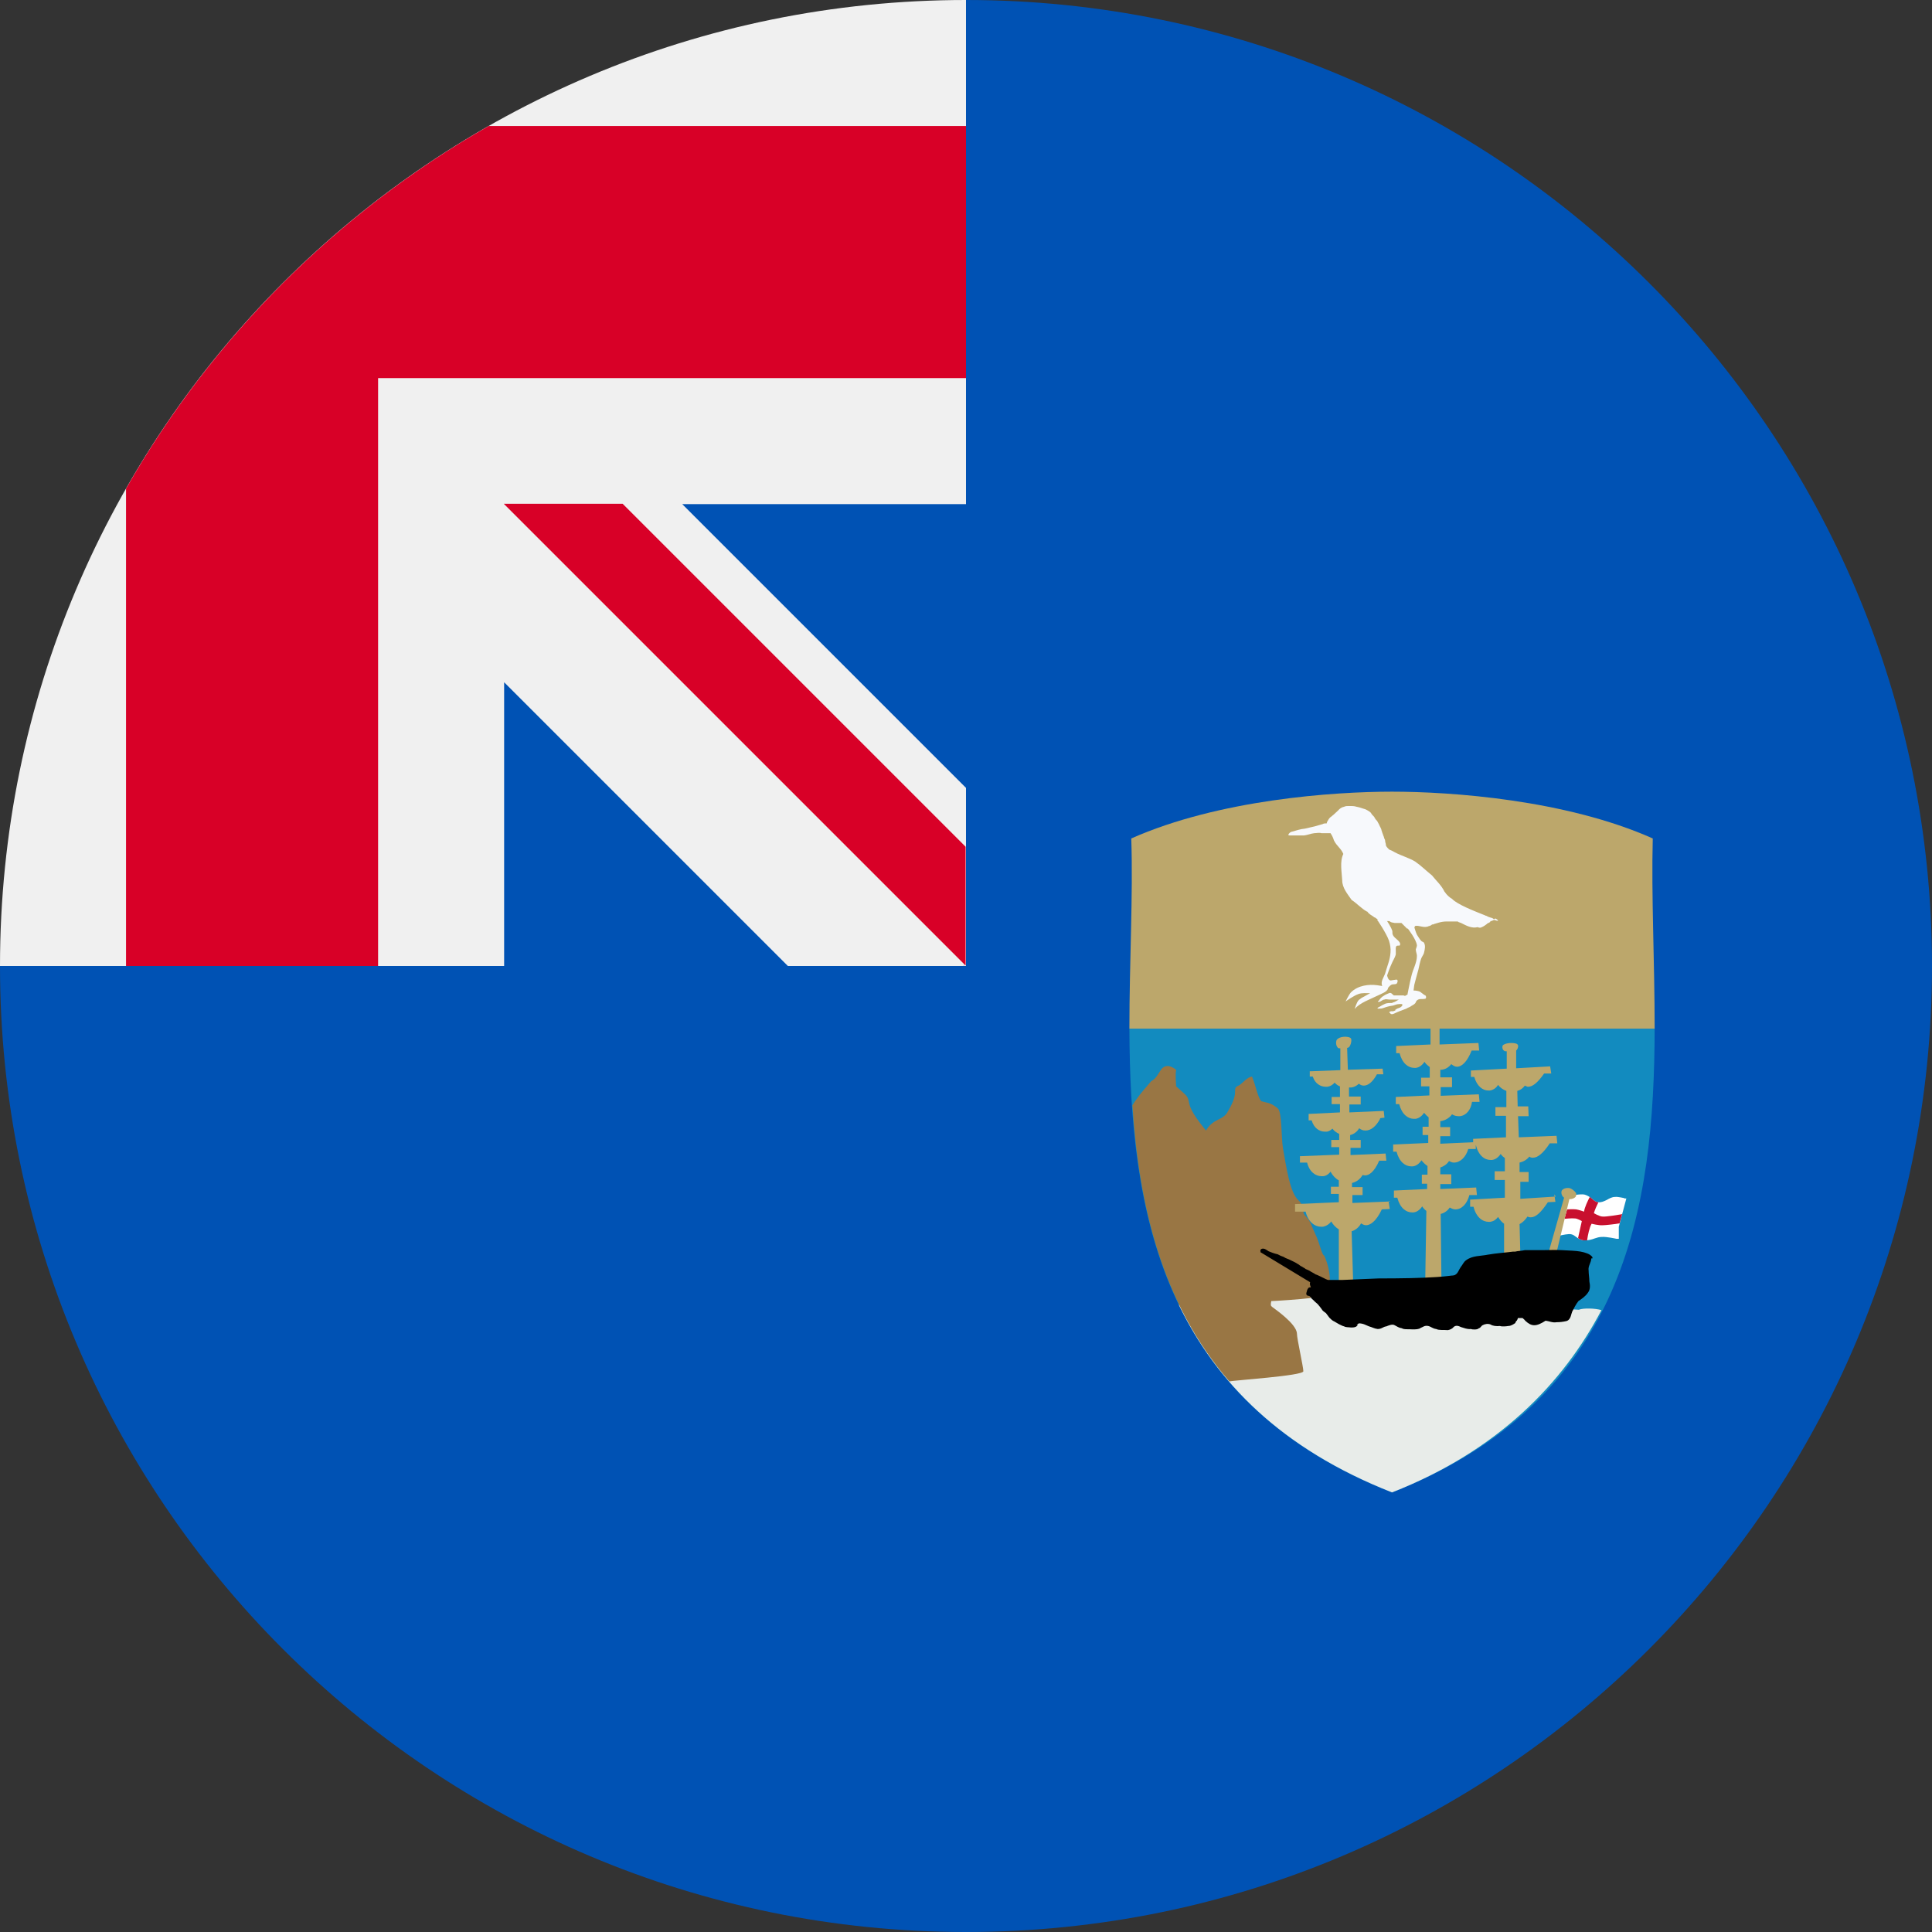 <?xml version="1.0" encoding="UTF-8"?>
<svg xmlns="http://www.w3.org/2000/svg" version="1.1" viewBox="0 0 512 512">
  <rect x="0" y="0" width="512" height="512" fill="#333333" stroke="none"/>
  <defs>
    <style>
      .cls-1 {
        fill: #0052b4;
      }

      .cls-2 {
        fill: #128bbf;
      }

      .cls-3 {
        fill: #d80027;
      }

      .cls-4 {
        fill: #fff;
      }

      .cls-5 {
        fill: #997644;
      }

      .cls-6 {
        fill: #f0f0f0;
      }

      .cls-7 {
        fill: #c8102e;
      }

      .cls-8 {
        fill: #bca76b;
      }

      .cls-9 {
        fill: #e8ece9;
      }

      .cls-10 {
        fill: #f7f9fc;
      }
    </style>
  </defs>
  <!-- Generator: Adobe Illustrator 28.7.1, SVG Export Plug-In . SVG Version: 1.2.0 Build 142)  -->
  <g>
    <g id="Layer_1">
      <path class="cls-1" d="M512,256c0,141.4-114.6,256-256,256S0,397.4,0,256C0,256.1,256,0,256,0c141.4,0,256,114.6,256,256Z"/>
      <g>
        <path class="cls-6" d="M256,0h0,0Z"/>
        <path class="cls-6" d="M255.3,256h.7v-.7c-.2.2-.5.5-.7.7Z"/>
        <path class="cls-6" d="M256,133.6V0h0C114.6,0,0,114.6,0,256h133.6v-75.2l75.2,75.2h46.5c.2-.2.5-.5.7-.7v-46.5l-75.2-75.2h75.2Z"/>
      </g>
      <g>
        <path class="cls-3" d="M129.5,33.4c-40,22.8-73.3,56.1-96.1,96.1v126.5h66.8V100.2h0s155.8,0,155.8,0V33.4h-126.5Z"/>
        <path class="cls-3" d="M256,224.5l-91-91s-31.5,0-31.5,0h0s122.4,122.4,122.4,122.4h0v-31.5Z"/>
      </g>
      <g>
        <path class="cls-2" d="M438.5,272.6c-.1,47.4-7.7,98.6-69.6,122.9-61.9-24.3-69.4-75.5-69.6-122.9h139.1Z"/>
        <path class="cls-9" d="M368.9,395.5c28.1-11,45.4-29,55.5-48.3-1.6-.5-4.8-.6-6-.1-1.5,0-59.8-4.4-66.7-6.9-6-2.2-28.7,1.8-39.3,5.6,9.9,20.4,27,38.1,56.5,49.7h0Z"/>
        <path class="cls-8" d="M438.5,272.6c0-17.9-.9-35.2-.5-50.4-23.1-10.3-53.6-12.4-69.1-12.4s-45.9,2.1-69.1,12.4c.5,15.2-.5,32.6-.5,50.4h139.1Z"/>
        <path class="cls-5" d="M350.7,332.6c-.8-1.4-1-3.2-2.1-5.5-1.2-2.5-1.1-3.1-2.4-4.6-.4-.4-.8-.8-.8-1.6,0-.8-.4-2-1.3-2.8-2.3-2.1-3.2-8.8-4.1-13.8-.5-2.9-.2-9.6-1.4-10.6-2.1-1.7-3-1.4-4.4-1.9-1-1.4-1.4-4.1-2.4-6.5-1.4.2-2.4,1.7-3.4,2.3-1,.5-1.1.5-1.1,1.9s-.8,3.2-2.1,5.4c-1.4,2.1-3.7,1.5-5.6,4.7-4.2-5.1-4.3-6.5-4.6-7.9-.3-1.4-1-1.7-3.3-3.8,0-.6-.3-3,0-4.4-1.8-1.4-3-1.2-3.9-.2-.8,1.1-1.4,2.6-2.7,3.2-.8,1-3.1,3.4-5,6.4,1.7,26.3,7.7,52.4,25.7,73.2h0c.9-.3,19.6-1.5,19.6-2.7s-1.7-8.6-1.7-10c-.1-2.6-6-6.6-6.5-7-.5-.4-.5-.5-.3-1.6.9,0,8.2-.5,10.3-.8.8-.6,2.1-1.3,3.4-2,1.4-.8,1.7-1.1,1.8-2.1.2-2.7-.8-5.8-1.5-7.2Z"/>
        <path class="cls-4" d="M430.4,317.5c-.2,0-1.6-.4-2.4-.3-.8,0-1.5.4-2.2.8-.8.4-1.5.7-2.3.6-.6,0-1.1-.5-1.6-.9-.6-.5-1.2-.9-1.9-1.1-.8-.2-2,0-3,.1h-.6s0,.1,0,.1c-.5,0-.9.2-1,.2h-.3c0,0-2.7,10.7-2.7,10.7l.7-.2c.9-.2,2.7-.6,3.3-.4.5.1.9.4,1.3.7.5.4,1.1.7,1.8.9.2,0,.5,0,.7,0,.8,0,1.6-.2,2.4-.5.6-.2,1.2-.4,1.9-.4,1.3-.1,3.9.5,3.9.5h.6c0,.1,0-3.2,0-3.2l2-7.5h-.5ZM416,317.8l-2.4,8.7s0,0,0,0l2.4-8.7s0,0,0,0ZM415.7,317.8s0,0,0,0l-2.2,8.6s0,0,0,0l2.2-8.6Z"/>
        <path class="cls-7" d="M429.7,321.8c-.6.1-4.1.7-5,.6-.8,0-2.3-.9-2.3-.9.2-.8.8-2.1,1.2-2.9,0,0,0,0-.1,0-.6,0-1.1-.5-1.6-.9-.2-.2-.4-.3-.6-.5-.5,1-1.4,2.8-1.5,3.9,0,0-1.4-.5-2.1-.6-.8-.1-2.4,0-2.4,0h0s-.7,2.5-.7,2.5c0,0,1.9-.2,2.8-.1.6,0,1.8.7,1.8.7l-1,4.5c.4.3.9.5,1.4.6.2,0,.5,0,.7,0s.2,0,.3,0c.2-1.4.6-3.4,1.2-4.4,0,0,1.9.5,3,.4.6,0,3.4-.3,4.4-.5l.7-2.5Z"/>
        <path class="cls-8" d="M417.6,316.1c-.3-.5-1-1-1.5-1.2-.8-.2-1.8,0-2.2.6-.3.6,0,1.5.6,1.9l-4,14.1h2.1c0,0,3.3-13.7,3.3-13.7.7,0,1.6-.3,1.8-.9,0-.2,0-.5,0-.7Z"/>
        <g>
          <path class="cls-8" d="M412.3,317.1l-9.4.6v-4.5c-.1,0,2.2,0,2.2,0v-2.6c-.1,0-2.4,0-2.4,0v-2.5c.9-.2,1.9-.7,2.6-1.6.2.2.5.3.8.3,0,0,.2,0,.2,0,1.2,0,2.7-1.2,4.4-3.8h1.8c0,0,.2,0,.2,0l-.2-2-10,.4-.2-5.6h2.8s-.1-2.6-.1-2.6h-2.8c0,0-.1-4.1-.1-4.1.8-.2,1.5-.7,2-1.4.2.1.5.2.7.3,0,0,.1,0,.2,0,1.2,0,2.6-1.2,4.2-3.5h1.9c0,0-.3-1.9-.3-1.9l-9,.5v-4.7c-.1,0,0,0,0,0,.3-.2.6-.9.5-1.3,0-.2-.2-.4-.4-.5h0c-.8-.3-2.6-.3-3.5.3-.3.2-.3.7-.2,1,.1.4.4.6.7.7h.2c0,0,.1,0,.2,0v4.6s-9.5.5-9.5.5v1.7c0,0,.9,0,.9,0,.7,2.5,2.3,3.6,3.7,3.6s.3,0,.4,0c.8-.1,1.7-.6,2.2-1.5.6.8,1.4,1.3,2.2,1.6v4.3s-2.9,0-2.9,0v2.3s2.8,0,2.8,0v5.7s-8.5.4-8.5.4h-.2s0,.9,0,.9l-8.7.4v-2s2.6,0,2.6,0v-2.4c0,0-2.6,0-2.6,0v-1.6s.1,0,.2,0c1.1-.2,2.2-.8,2.9-1.8.6.4,1.2.5,1.8.5s.2,0,.3,0c1.7-.2,2.9-1.7,3.2-3.8h1.8c0,0,.2,0,.2,0l-.2-2-10.1.4v-2.3s3,0,3,0v-2.6c0,0-3.1,0-3.1,0v-2c0,0,.2,0,.3,0,1-.1,1.9-.6,2.6-1.5.5.4,1,.7,1.5.7,0,0,0,0,0,0,1.4,0,2.8-1.5,3.9-4.3h1.8c0,0,.2,0,.2,0l-.2-2-10.3.4v-4.1s0-.2,0-.2h-2.4s0,4.3,0,4.3l-8.9.4h-.2s0,1.9,0,1.9h.9c.7,2.7,2.3,3.9,3.9,3.9s.2,0,.4,0c.9-.1,1.7-.7,2.3-1.6.4.6.9,1,1.4,1.4v2.8s-2.3,0-2.3,0v2.3s2.2,0,2.2,0v2.4s-8.7.4-8.7.4h-.2s0,1.9,0,1.9h.9c.7,2.7,2.3,3.9,3.9,3.9s.2,0,.4,0c.9-.1,1.7-.7,2.3-1.6.4.5.8.9,1.2,1.2v2.5s-1.6,0-1.6,0v2.2s1.5,0,1.5,0v2.1s-9.1.4-9.1.4h-.2s0,1.9,0,1.9h.9c.7,2.7,2.3,3.9,3.9,3.9s.2,0,.4,0c.9-.1,1.7-.7,2.3-1.6.5.6,1,1.1,1.6,1.5v2.3s-1.5,0-1.5,0v2.4s1.4,0,1.4,0v1.4s-8.6.4-8.6.4h-.2s0,1.9,0,1.9h.9c.7,2.7,2.3,3.9,3.9,3.9s.2,0,.4,0c.9-.1,1.7-.7,2.3-1.6.3.5.7.9,1.1,1.2l-.3,18.8v.2s4.3-.3,4.3-.3l-.2-17.9c.9-.2,1.8-.8,2.4-1.7.5.3,1,.5,1.5.5s0,0,0,0c1.7,0,3.1-1.5,3.7-3.8h1.8c0,0,.2,0,.2,0l-.2-2-9.5.4v-1.3s2.9,0,2.9,0v-2.6c0,0-2.9,0-2.9,0v-1.8c.9-.3,1.7-.8,2.3-1.7.4.2.9.4,1.3.4s0,0,0,0c1.7,0,3.2-1.5,3.8-3.6h1.8c0,0,.2,0,.2,0v-1.1c-.1,0,0,0,0,0,.7,2.8,2.3,4,3.9,4s.2,0,.4,0c.9-.1,1.7-.7,2.3-1.6.3.5.7.8,1.1,1.1v3.5s-2.7,0-2.7,0v2.3s2.7,0,2.7,0v4.7s-9,.5-9,.5h-.2s0,1.9,0,1.9h.9c.7,2.8,2.4,4,4,4s.3,0,.4,0c.8-.1,1.5-.5,2.1-1.3.5.8,1,1.4,1.6,1.8v7.9s0,.2,0,.2l4.3-.3-.2-7.7c.8-.4,1.5-1.1,2.1-2,.2.1.5.2.7.2,0,0,.1,0,.2,0,1.3,0,2.7-1.3,4.5-4h0s2-.1,2-.1l-.3-2Z"/>
          <path class="cls-8" d="M368.5,318.4l-10.1.4v-2.1c0,0,2.7,0,2.7,0v-2.1c0,0-2.8,0-2.8,0v-1.1c1.3-.3,2.2-1.1,2.8-2.1.2,0,.4.1.6.1,0,0,0,0,0,0,1,0,2.4-.7,3.8-3.9h1.9c0,0-.2-1.9-.2-1.9l-9.3.4v-1.9c0,0,2.7,0,2.7,0v-2.1c0,0-2.8,0-2.8,0v-1.3c.9-.2,1.8-.8,2.4-1.8.5.4,1,.6,1.6.6,0,0,0,0,.1,0,1.4,0,2.8-1.1,3.9-3.2h-.2c0-.1,1.3-.2,1.3-.2l-.2-1.8-9.1.4v-2.1c0,0,3,0,3,0v-2.1c0,0-3.1,0-3.1,0v-2.4c.1,0,.4,0,.6,0,.8-.1,1.5-.5,2-1,.4.3.8.5,1.3.5,0,0,0,0,0,0,1.2,0,2.4-1,3.5-3h1.7c0,0-.2-1.5-.2-1.5l-9.2.3-.2-5.8c.3,0,.5-.2.6-.3.3-.4.6-1.3.5-1.9,0-.3-.2-.4-.3-.5-.8-.4-2.7-.4-3.5.5-.3.4-.3,1.3,0,1.8.2.4.4.5.5.5h.2c0,0,.2,0,.2,0v5.8s-7.9.3-7.9.3h-.2s0,1.4,0,1.4h.8c.6,1.9,2.1,2.7,3.4,2.7s.3,0,.5,0c.7-.1,1.4-.5,1.9-1.1.4.5.9.8,1.4,1v2.8s-2.2,0-2.2,0v1.9s2.2,0,2.2,0v2.2s-8.3.4-8.3.4v1.7s.8,0,.8,0c.6,2.1,2.1,3,3.5,3s.3,0,.4,0c.6,0,1.2-.4,1.6-.8.5.7,1.2,1.1,1.8,1.4v1.6s-2.1,0-2.1,0v1.9s2.1,0,2.1,0v2s-10.2.4-10.2.4h-.2s0,1.7,0,1.7h1.9c.6,2.5,2.3,3.6,3.8,3.6s.3,0,.4,0c.7,0,1.5-.5,2-1.2.6,1.1,1.4,1.9,2.2,2.3v1.7s-2.1,0-2.1,0v1.9s2.1,0,2.1,0v2.2s-11.6.5-11.6.5v2s2.8,0,2.8,0c.7,2.8,2.5,4,4.1,4s.3,0,.4,0c.8-.1,1.7-.6,2.3-1.4.5.9,1.2,1.6,2,2.1v14.2s0,.2,0,.2l3.8-.3-.4-13.6c1-.3,1.9-1,2.5-2.1.4.3.9.5,1.3.5,0,0,0,0,0,0,1,0,2.6-.8,4.2-4.2h-.1c0,0,2.2-.1,2.2-.1l-.3-2.1ZM366.4,320.7l-4.4.2s0,0,0,0l4.4-.2s0,0,0,0ZM365.6,296.6l-4.7.2s0,0,0,0l4.8-.2s0,0,0,0Z"/>
        </g>
        <path d="M421.5,332.6c-2.2-1.3-5.1-1.1-7.6-1.3-1.7-.1-3.4,0-5.1,0-.5,0-1.1,0-1.6,0-1,0-2.1,0-3.1,0-.8.2-1.9.2-2.6.4-.2,0-.4,0-.6,0-2.3.3-4.3.4-6.6.8-1.9.4-4.1.2-5.8,1.5-.6.4-.9,1.2-1.4,1.8-.5.7-.7,1.6-1.4,2-.4.3-1,.2-1.5.3-2.3.3-4.5.4-6.8.5-4,.2-12.1.2-12.1.2l-9.5.4h-3.9c0,0,0,0,0,0h0l-.5-.2c-.8-.4-2.4-1.2-2.8-1.3-.4-.3-.7-.4-1.2-.7-.4-.3-.9-.5-1.4-.7-.3-.3-.7-.4-.9-.6-.6-.2-.8-.6-1.3-.8-.4-.3-1.1-.6-1.7-.9-.7-.4-1.4-.5-1.9-.9-.6-.2-1.1-.4-1.6-.7-.9-.2-1.7-.5-2.4-.8-.5-.3-.9-.7-1.5-.7-.7,0-.8.6-.6.9-.1,0-.2,0-.3-.1l13.4,8.1c-.2.7.1.9.2,1.4,0,0-.2-.1-.4,0,0,0-.2,0-.2.1-.2,0-.2.5-.2.2-.2.3-.3.8-.3.8-.2.5-.2,1,.4,1.1.6,0,.7.7,1.2,1,.4.4.9.9,1.3,1.2.4.5.7.8,1.1,1.4.2.4.7.7,1.1,1,.3.4.6.8.9,1.2.4.4.8.8,1.3,1,.4.2.8.5,1.2.7.5.2.9.5,1.4.6.5.3,1.2.2,1.8.3.6,0,1.2,0,1.6-.4.4-.3.1-.3-.1-.3.2-.1.4-.2.6-.4,1.2,0,1.9.5,2.7.8.8.2,1.4.6,2.3.7,1.1,0,1.4-.6,2.3-.7.5-.2,1.6-.7,2.2-.3.6.3,1.1.7,1.9.8.6.4,1.8.2,2.8.3.9,0,1.7,0,2.2-.4.6-.2,1-.7,2-.5.8.2,1.2.7,2.1.8.8.4,2.1.2,3.1.3.6-.1,1.2-.4,1.5-.8.6-.6,1.4-.3,2,0,.8.2,1.5.6,2.6.5.5.2,1.8.2,2.1-.2.5-.1.6-.6,1-.8.5-.3,1.4-.5,2.1-.2.6.4,1.6.5,2.5.4.5.2,1.7.1,2.2,0,.7,0,1.3-.4,1.9-.8,0,0,0,0,0-.1,0,0,0,0,0-.1h.1c0-.2.1-.3.2-.4h.1c0-.2.1-.3.2-.4,0,0,0-.1,0-.2,0,0,0,0,.1-.1,0,0,.1,0,.2,0,0,0,.1,0,.2,0,0,0,.2,0,.2,0h.2c0,0,.2,0,.2,0,0,0,.1,0,.2,0,.2.2.5.4.7.7,1.7,1.6,2.9,1.6,5.4,0,.9.1,1.9.6,2.9.4.9,0,1.7-.1,2.6-.3.8-.2,1.1-1,1.3-1.7,0,0,0,0,.1,0h-.1c0-.2.2-.5.2-.7.5-1,1-2,1.7-2.9.9-.6,1.9-1.3,2.5-2.2.7-.9.6-2,.4-3,0-1-.2-1.9-.2-2.9-.2-1.2.7-2.1.7-3.2.1,0,.2,0,.3,0,.2-.4-.5-.9-.9-1.1Z"/>
        <g>
          <path class="cls-10" d="M395.9,243.6c-.3-.3-.7-.4-1.1-.5-.3-.1-.6-.2-.9-.4,0,0-.2,0-.3-.1,0,0,0,0,0,0-3-1.2-7.4-2.9-8.8-4.4-.7-.4-1.2-.9-1.7-1.5,0-.1-.2-.3-.3-.4-.8-1.7-2.2-2.9-3.3-4.3-1.5-1.2-2.9-2.6-4.5-3.7-1.7-1-3.6-1.5-5.3-2.4-.5-.3-.9-.5-1.4-.7,0,0-.1,0-.2-.1,0,0,0,0,0,0h0c-.3-.3-.6-.6-.8-1,0-.3-.1-.7-.2-1,0-.4-.1-.7-.3-1,0-.3-.2-.6-.3-.9,0,0,0-.2-.1-.3-.1-.3-.2-.6-.3-.9,0-.3-.2-.5-.3-.8-.2-.3-.3-.7-.5-1-.2-.3-.3-.7-.6-.9,0,0,0,0-.1-.1,0-.1-.2-.3-.3-.4,0-.1,0-.2-.2-.4-.3-.3-.6-.6-.8-1-.3-.3-.6-.5-1-.7-.3-.2-.6-.3-1-.4-.6-.2-1.2-.4-1.8-.5-.6-.2-1.2-.2-1.7-.2-.1,0-.3,0-.4,0h0c-.4,0-.8,0-1.2.2-.6.1-1.2.5-1.6,1,0,0,0,0,0,0-.4.4-.9.8-1.3,1.2-.2.1-.3.3-.5.4-.3.2-.6.5-.8.9h0s0,0,0,0c-.2.3-.4.6-.4.9-.4,0-.8,0-1.1.2-.7.2-1.4.4-2.1.6-.9.2-1.7.4-2.6.6-1.2.1-2.3.5-3.4.8-.5,0-1.5,1.1-.6,1,1.3,0,2.5,0,3.8,0,.9-.1,1.8-.5,2.7-.6.6,0,1.3-.2,1.9,0,.6,0,1.2,0,1.7,0,.2,0,.5,0,.7,0,.4.6.7,1.2.9,1.9.8,1.6,1.8,2,2.5,3.6-1,2-.4,4.9-.3,7,0,2,1.4,3.6,2.5,5.2,1.4.9,2.6,2.3,4.1,3.1h0s.1,0,.1,0c0,.1.2.3.3.4.3.3.5.4.8.6.3.2.5.3.7.5.3,0,.4.3.7.4,0,0,.2.2.4.2h-.4c0-.1,2.5,3.6,3.2,5.6.3,1,.5,2,.4,3.1-.1,1.9-.9,3.7-1.4,5.5-.4,1.2-1.3,2.2-.8,3.4,0,0,0,0,0,0,0,0,0,0,0,0l-1.3-.2c-2.2-.3-5.1,0-7,1.9-.6.7-1.4,2.4-1.4,2.4,0,0,2.2-1.6,3.5-2,.9-.3,2-.2,3-.2-.6.3-1.2.7-1.6.9-.4.2-.8.4-1.1.7-.2.1-.3.2-.3.2h0s0,0,0,0c-.6.6-1.1,2.4-1.1,2.4h0c1.4-1.7,4.2-2.6,6.4-3.7.8-.4,2-.8,2.4-1.6,0,0,0-.1,0-.2.1-.2.3-.4.4-.5.2-.2.4-.4.7-.5.4-.1.9,0,1.2-.2.2-.2.4-.7.2-1-.2-.2-.6,0-.9,0-.4,0-.9.3-1.2,0-.4-.2-.6-1.2-.6-1.2,0,0,.7-2.1,1.2-3.1.3-.8.9-1.6,1.1-2.5,0-.3,0-.6,0-.9,0-.5-.1-1,.2-1.3.2-.2.8,0,.9-.2.4-1.1-1.5-1.7-1.9-2.8-.2-.4,0-.9-.2-1.2-.3-.9-1.3-2.4-1.3-2.4,0,0,0,0,0,0,0,0,0,0,0,0,0,0,0,0,.1,0h.4s0,0,0,0c.2,0,.3.2.6.3.2.1.6.1.9.2h0s0,0,0,0h.9c.3,0,.6,0,.9,0l1.3,1.3h0c0,.1.2.2.4.2h0s0,0,0,0h0s2.2,2.8,2.4,4.4c0,.4-.2.7-.3,1.1,0,.6.3,1.2.3,1.7,0,1.9-1.1,3.6-1.5,5.5-.4,1.6-1,4.7-1,4.7h.1c-.2.1-.5.3-.7.4,0,0,0,0-.1,0-.1,0-.2,0-.3-.1h0s-2.6,0-2.6,0c-.4-.2-.7-.9-1.3-.6-.5.2-1,.4-1.4.7-.4.2-.8.6-1.1,1,0,.3-.9.6-.2.6.6,0,.9-.6,1.5-.6.4-.2.9,0,1.4,0,.4,0,.8,0,1.2,0,.4,0,.8,0,1.2,0-.4.2-.8.5-1.3.7-.2,0-.3.1-.5.2,0,0-.1,0-.2,0-.5,0-1.1,0-1.6.2-.5.2-1,.5-1.5.8-.3.1-.9.5-.3.5.5,0,.9,0,1.4-.2.8-.3,1.6-.5,2.4-.6.5-.1,1-.4,1.6-.4.3,0,1.2-.2.9.4-.2.3-.5.5-.8.6-.3.1-.6.2-.9.4,0,0-.1,0-.2.1,0,0,.2,0,.3,0-.3.2-.6.4-1,.4-.4-.1-1.2.2-.6.5.3.5.9.2,1.3,0,.4-.2.9-.4,1.4-.6.5-.2,1.1-.4,1.6-.6.4-.3,1-.4,1.3-.7.5-.3,1-.5,1.2-1,.1-.4.5-.7.9-.8.5-.1,1,0,1.5-.1.5,0,.4-1-.1-1-.4-.3-.8-.6-1.2-.9-.5-.2-1.1-.3-1.6-.3,0,0,0,0-.1,0l.2-1.5s.7-2.7,1.1-4.1c.2-.9.4-1.9.7-2.8.2-.6.7-1.1.8-1.7.2-.8.4-1.8,0-2.5-.1-.3-.5-.3-.7-.5-.5-.5-.8-1.1-1.2-1.7-.3-.6-.7-2-.7-2,0,0,0,0,0,0h0c0,0,0,0,0,0h.1c0-.1.1-.3.1-.3h0s0,0,0,0c1-.3,2.4.7,3.7,0,0,0,0,0,.1,0,0,0,.1,0,.2-.1.2,0,.4-.2.5-.3,0,0,.1,0,.2,0,.2,0,.4-.2.6-.2.3-.1.6-.2,1-.3.7-.2,1.4-.3,2.1-.3.7,0,1.4,0,2,0,.3,0,.6,0,.9,0,0,0,0,0,0,0h-.1c.2,0,.2.1.4.2.1,0,.3.1.6.2,1.4.7,2.8,1.5,4.4,1.1,0,0,0,0,0,0,.4.2.8.2,1.1,0,.5-.2.9-.5,1.3-.8.3-.4.9-.3,1-.8.4,0,.6-.2.9-.3.4,0,.7.3,1.1.2,0-.2-.5-.5-.7-.6ZM367.1,244.3h0s0,0,0,0c0,0,0,0,0,0Z"/>
          <polygon class="cls-10" points="369.3 268 369.3 268 369.3 268 369.3 268"/>
        </g>
      </g>
    </g>
  </g>
</svg>